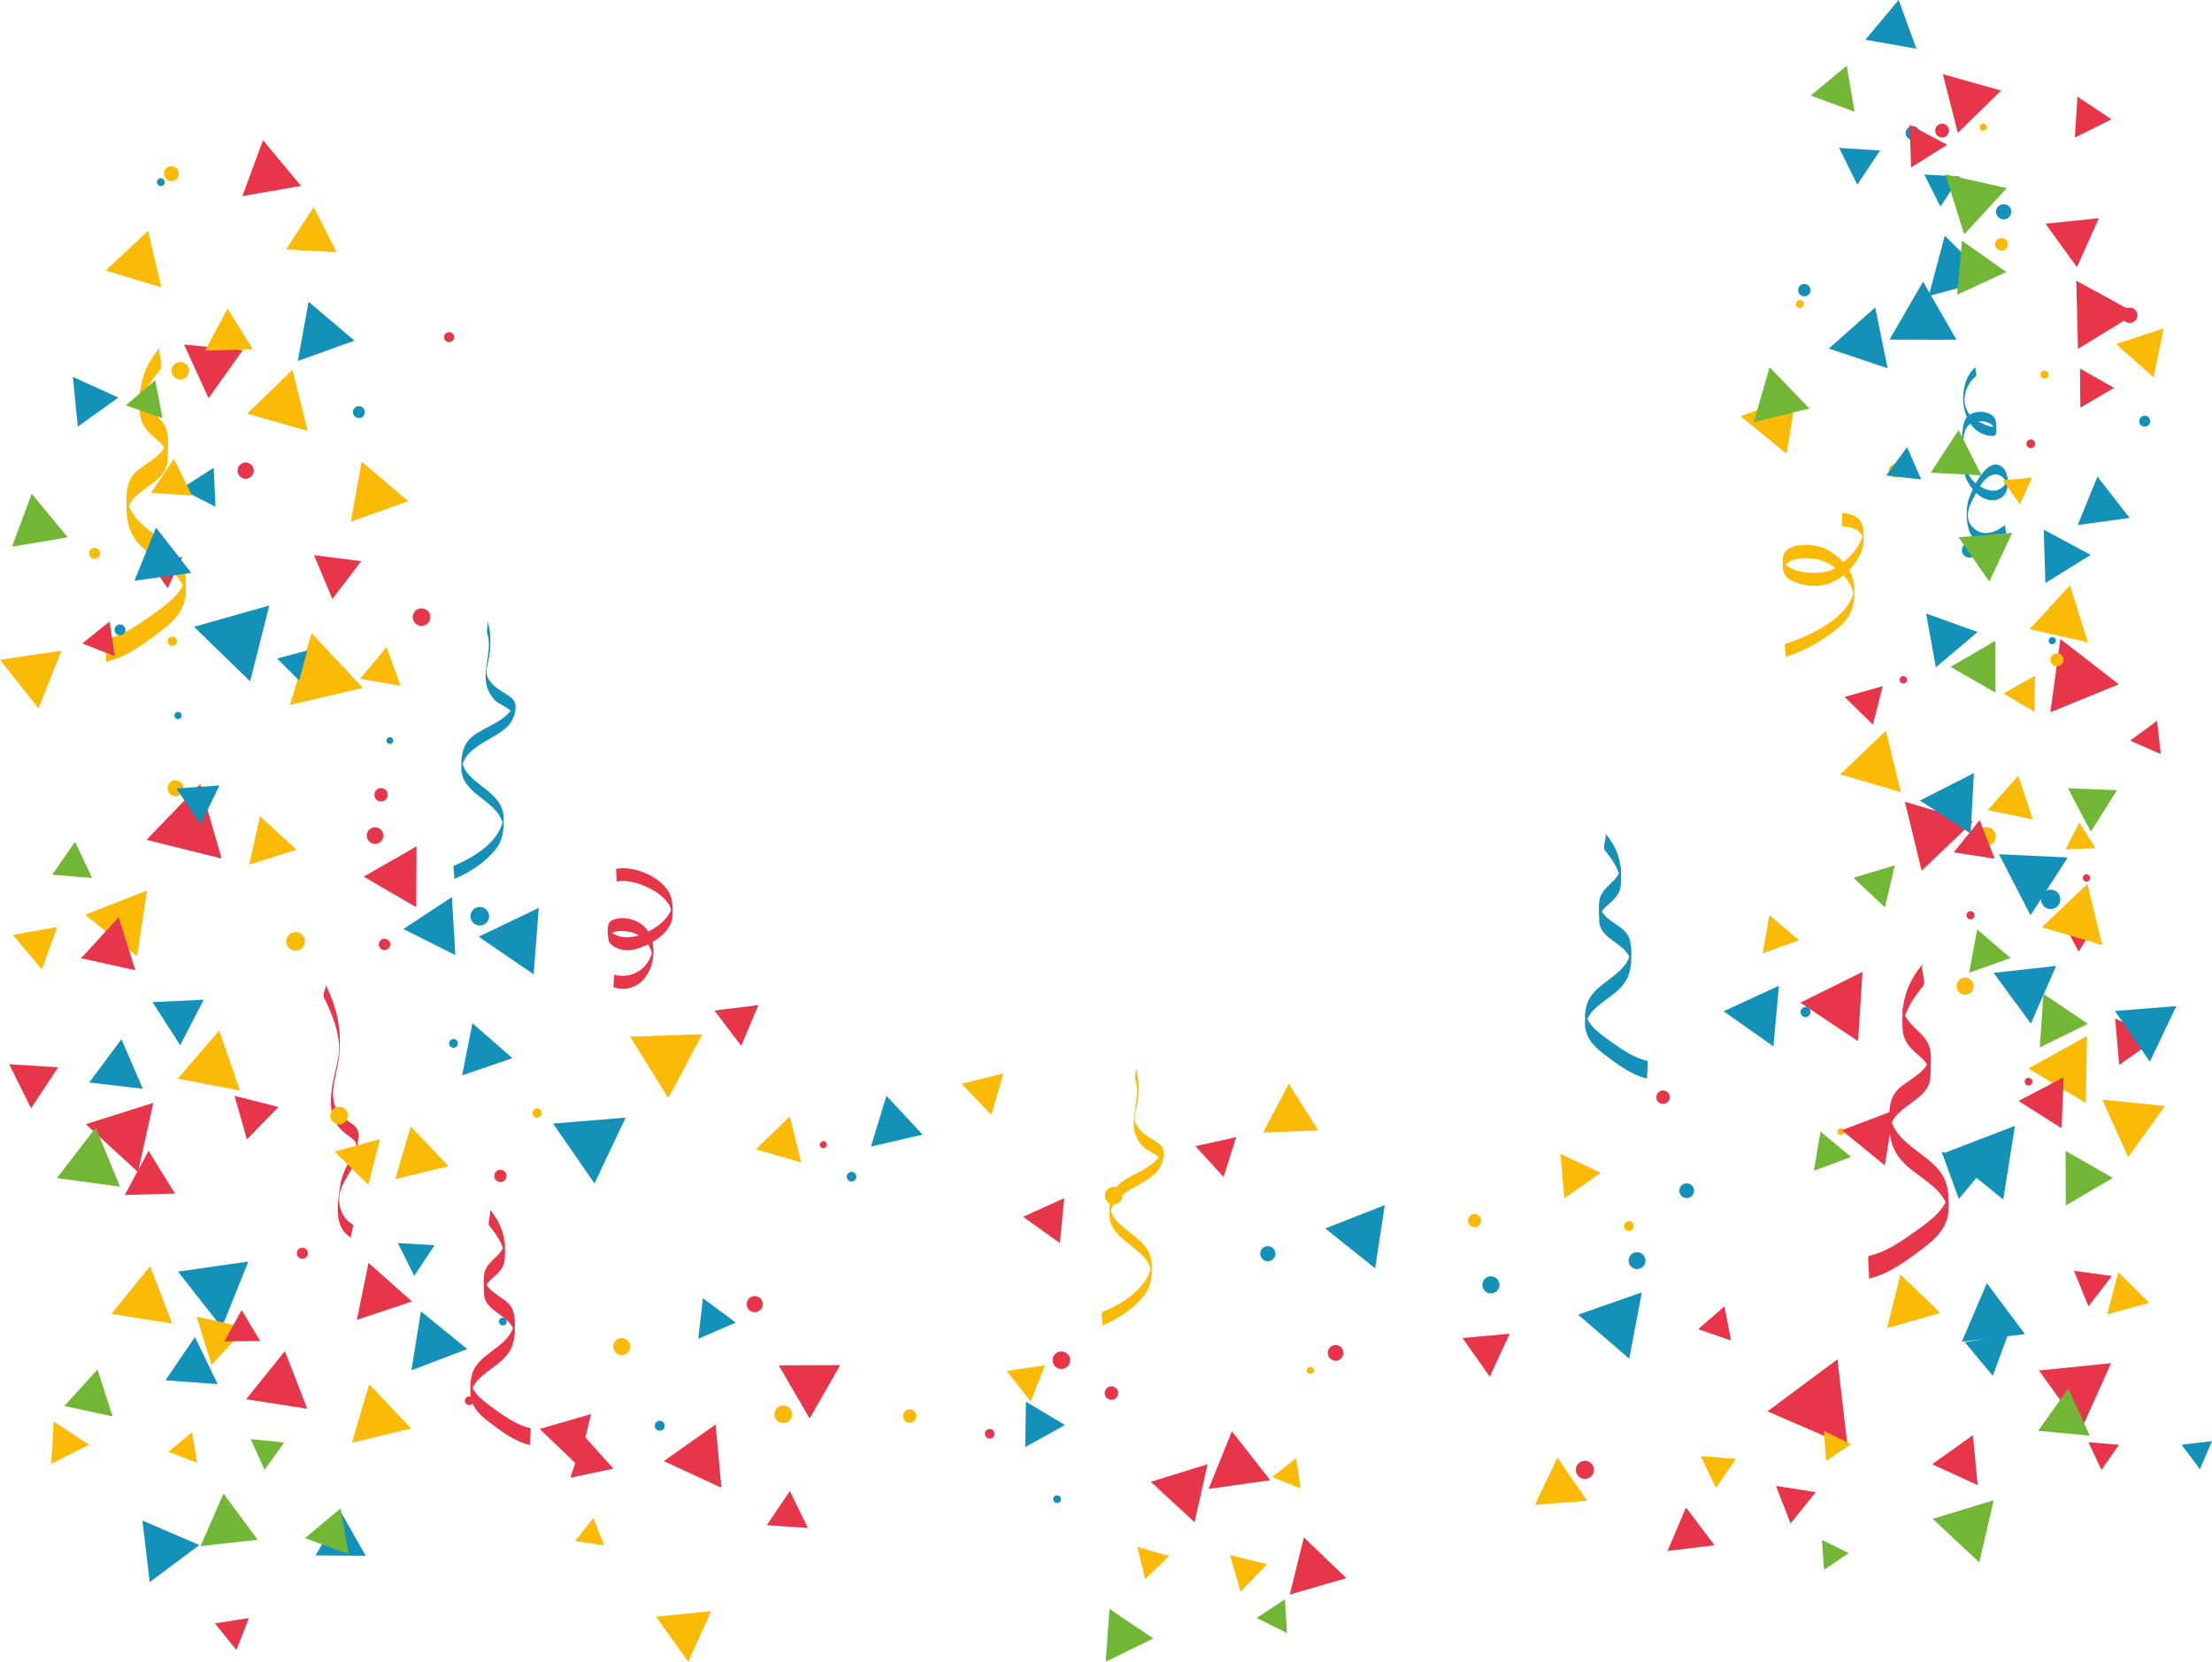 <?xml version="1.0" encoding="UTF-8"?> <!-- Creator: CorelDRAW 2018 (64-Bit) --> <svg xmlns="http://www.w3.org/2000/svg" xmlns:xlink="http://www.w3.org/1999/xlink" xml:space="preserve" width="100%" height="100%" style="shape-rendering:geometricPrecision; text-rendering:geometricPrecision; image-rendering:optimizeQuality; fill-rule:evenodd; clip-rule:evenodd" viewBox="0 0 264417 198595"> <defs> <style type="text/css"> <![CDATA[ .fil2 {fill:#FBBA05;fill-rule:nonzero} .fil1 {fill:#E7354A;fill-rule:nonzero} .fil3 {fill:#72B635;fill-rule:nonzero} .fil0 {fill:#1391B8;fill-rule:nonzero} ]]> </style> </defs> <g id="Слой_x0020_1">  <g id="_2249129916368"> <polygon class="fil0" points="36885,36063 42375,40712 35603,43141 "></polygon> <polygon class="fil0" points="25762,60573 21609,58428 25544,55905 "></polygon> <polygon class="fil0" points="23189,74913 32192,72359 29903,81432 "></polygon> <polygon class="fil0" points="64402,108505 63790,116444 57220,111944 "></polygon> <polygon class="fil0" points="24353,119476 21543,124922 18231,119765 "></polygon> <polygon class="fil0" points="26522,158653 21277,151973 29684,150771 "></polygon> <polygon class="fil0" points="50314,156720 55849,161227 49178,163768 "></polygon> <polygon class="fil0" points="66113,134282 74787,133568 71068,141437 "></polygon> <polygon class="fil0" points="87948,158063 83469,160005 84028,155155 "></polygon> <polygon class="fil0" points="110287,135601 104107,137025 105965,130961 "></polygon> <polygon class="fil0" points="127297,170310 122551,172948 122640,167519 "></polygon> <polygon class="fil0" points="164384,151587 158413,146814 165532,144029 "></polygon> <polygon class="fil0" points="188642,157118 196260,154453 194759,162381 "></polygon> <polygon class="fil0" points="238213,164431 234863,160410 240021,159519 "></polygon> <polygon class="fil0" points="206042,120859 212650,117808 211988,125057 "></polygon> <polygon class="fil0" points="232538,137745 240861,134555 239461,143357 "></polygon> <polygon class="fil0" points="247166,102478 242723,109394 238955,102088 "></polygon> <polygon class="fil0" points="249917,66319 244500,69674 244303,63305 "></polygon> <polygon class="fil0" points="229880,33662 233873,40604 225864,40591 "></polygon> <polygon class="fil0" points="224740,17990 222016,22070 219845,17670 "></polygon> <polygon class="fil1" points="29018,41851 24932,47590 22005,41182 "></polygon> <polygon class="fil1" points="43176,67061 39737,71591 37533,66348 "></polygon> <polygon class="fil1" points="26489,102603 17510,100372 23932,93711 "></polygon> <polygon class="fil1" points="90660,120116 88602,124994 85407,120773 "></polygon> <polygon class="fil1" points="28037,130968 33287,132294 29514,136178 "></polygon> <polygon class="fil1" points="18328,131808 16494,140073 10254,134352 "></polygon> <polygon class="fil1" points="29424,167228 34056,161470 36726,168360 "></polygon> <polygon class="fil1" points="73327,175526 68181,176603 69821,171608 "></polygon> <polygon class="fil1" points="100434,163147 96785,169529 93084,163178 "></polygon> <polygon class="fil1" points="126693,148565 122303,145426 127217,143194 "></polygon> <polygon class="fil1" points="146266,140666 142894,136979 147773,135902 "></polygon> <polygon class="fil1" points="147255,171049 151838,176905 144475,177945 "></polygon> <polygon class="fil1" points="180463,159398 178087,164534 174826,159909 "></polygon> <polygon class="fil1" points="211277,168672 219645,162455 220845,172811 "></polygon> <polygon class="fil1" points="222108,124435 215203,119832 222643,116153 "></polygon> <polygon class="fil1" points="252356,162912 248804,170826 243728,163793 "></polygon> <polygon class="fil1" points="227705,95825 235843,98208 229709,104064 "></polygon> <polygon class="fil1" points="253278,81781 245096,85123 246292,76366 "></polygon> <polygon class="fil1" points="220492,83290 225058,82003 223890,86602 "></polygon> <polygon class="fil1" points="239209,10820 234034,15875 232245,8866 "></polygon> <polygon class="fil1" points="43475,104766 49789,101152 49762,108427 "></polygon> <polygon class="fil1" points="248196,33551 255344,37448 248396,41691 "></polygon> <polygon class="fil1" points="35991,22222 28977,23433 31436,16752 "></polygon> <polygon class="fil2" points="213563,54231 208085,49750 214706,47247 "></polygon> <polygon class="fil2" points="242466,127692 249473,123817 249325,131822 "></polygon> <polygon class="fil2" points="49098,134628 53620,139375 47249,140917 "></polygon> <polygon class="fil2" points="215052,112373 210697,113936 211521,109382 "></polygon> <polygon class="fil2" points="186547,137898 191368,140167 186993,143207 "></polygon> <polygon class="fil2" points="123210,167485 120335,163839 124930,163172 "></polygon> <polygon class="fil2" points="154062,129514 157586,135100 150986,135361 "></polygon> <polygon class="fil2" points="118502,133244 114944,129519 119947,128300 "></polygon> <polygon class="fil2" points="94412,133442 95770,138920 90347,137357 "></polygon> <polygon class="fil2" points="75326,123893 83960,123602 79895,131226 "></polygon> <polygon class="fil2" points="10186,109323 17572,106431 16383,114273 "></polygon> <polygon class="fil2" points="29394,158674 25292,163115 23498,157342 "></polygon> <polygon class="fil2" points="43379,82211 34660,84249 37254,75680 "></polygon> <polygon class="fil2" points="43239,55173 48803,59894 41931,62352 "></polygon> <polygon class="fil2" points="12639,32336 17706,27578 19292,34344 "></polygon> <polygon class="fil2" points="219973,92543 225441,87328 227223,94671 "></polygon> <path class="fil2" d="M213412 78515c2352,-718 4638,-2033 6499,-3633 1461,-1257 1781,-2586 1764,-4405 -23,-2259 -1555,-3929 -3508,-4901 -1278,-637 -5025,-911 -5062,1293 -29,1648 141,2307 1891,2846 2137,658 4024,251 5652,-1223 1224,-1106 2130,-2527 2140,-4198 11,-1894 -481,-2806 -2584,-2994l0 1580c1181,106 2456,438 2578,1804 -2,-489 -3,-981 -5,-1471 -42,2012 -2069,3964 -3717,4849 -1286,689 -5609,620 -5951,-1301 0,526 0,1053 0,1578 185,-1993 3456,-1786 4719,-1330 1914,690 3798,2586 3837,4708 1,-490 3,-982 4,-1472 -304,3475 -5353,5804 -8256,6689 -158,48 135,1539 0,1580z"></path> <path class="fil0" d="M54265 105054c1894,-774 3652,-1925 4956,-3515 932,-1136 998,-2344 984,-3723 -36,-3560 -4799,-3990 -5056,-7208 1,522 2,1044 3,1565 165,-3108 3962,-3609 5697,-5537 550,-611 1186,-2328 463,-3056 -733,-737 -1771,-1059 -2507,-1888 -1010,-1138 -601,-1723 -345,-3126 252,-1384 243,-3105 -211,-4431 161,472 -164,1115 0,1594 531,1551 -217,3481 -200,5172 11,1099 342,1917 1079,2749 453,511 2335,1209 2378,1909 1,-522 1,-1044 2,-1566 -606,2141 -3470,2764 -5008,4001 -1248,1005 -1366,2367 -1358,3813 20,3404 4972,3869 5055,7341 1,-522 2,-1043 2,-1565 -280,2909 -3485,4877 -5935,5878 -196,80 176,1522 0,1594z"></path> <path class="fil2" d="M131742 158413c1894,-774 3652,-1925 4956,-3516 932,-1136 998,-2344 984,-3723 -35,-3560 -4798,-3990 -5055,-7208 1,522 2,1044 3,1565 165,-3107 3962,-3609 5697,-5537 550,-611 1186,-2328 462,-3056 -733,-737 -1771,-1059 -2506,-1888 -1009,-1138 -601,-1723 -345,-3126 252,-1384 244,-3104 -210,-4431 161,472 -165,1115 0,1594 531,1551 -218,3481 -201,5172 11,1100 342,1917 1079,2748 453,510 2335,1209 2378,1909 1,-522 1,-1044 2,-1566 -605,2141 -3470,2764 -5007,4001 -1248,1005 -1366,2366 -1357,3813 20,3404 4971,3869 5054,7341 1,-522 2,-1043 3,-1566 -280,2909 -3486,4878 -5935,5879 -196,80 175,1522 0,1594z"></path> <path class="fil1" d="M73381 118007c3889,1120 5824,-3790 4102,-6693 -803,-1352 -2933,-1986 -4343,-1314 -700,332 -484,1655 -413,2277 83,726 1134,1129 1722,1242 936,180 1954,-179 2797,-545 1408,-612 3128,-1933 3156,-3612 25,-1434 -22,-2494 -1099,-3589 -1332,-1354 -3727,-2261 -5616,-1952 -92,15 70,1514 0,1526 1554,-254 3146,338 4477,1098 703,401 1305,950 1776,1604 306,425 228,1194 391,384 -72,359 -290,685 -488,985 -849,1276 -2435,2096 -3873,2476 -1054,279 -3097,132 -3260,-1296 0,509 0,1017 0,1525 152,-1050 1829,-893 2552,-754 1531,298 2623,1572 2767,3098 -1,-474 -3,-948 -4,-1422 -40,2443 -2329,4103 -4642,3436 125,36 -145,1483 0,1526z"></path> <path class="fil0" d="M239735 62701c-1087,852 -2488,1498 -3701,513 -1208,-980 -849,-2368 -206,-3546 575,-1055 1243,-2714 2567,-2964 587,-111 1189,403 1437,878 85,305 105,243 60,-185 -35,129 -83,252 -147,368 -117,248 -329,430 -544,589 -1016,751 -2608,-112 -3327,-880 -881,-939 -1195,-2340 -1324,-3578 -52,-490 47,-1112 216,-1895 142,-659 291,-1108 915,-1431 1017,-526 2793,-150 2954,1122 0,-383 0,-763 0,-1144 -104,1166 -2462,-352 -2835,-667 -1594,-1341 -1044,-3752 390,-4908 191,-154 -182,-998 0,-1143 -2545,2053 -1895,8182 2006,8271 549,12 445,-613 445,-981 0,-707 -59,-1292 -766,-1647 -835,-421 -2074,-340 -2736,342 -539,558 -561,1907 -614,2646 -108,1502 -42,3088 432,4523 534,1617 2628,3708 4409,2390 877,-648 820,-2717 100,-3429 -1783,-1763 -3684,2423 -4105,3630 -361,1036 -337,2548 -50,3603 622,2291 2982,1794 4423,664 191,-149 -180,-1002 0,-1143z"></path> <path class="fil1" d="M42162 146346c-1277,-734 -1843,-2313 -1539,-3750 343,-1615 1713,-2826 1952,-4411 119,-787 215,-1581 273,-2375 82,-1131 -641,-1387 -1448,-1959 -2739,-1943 -1169,-4896 -871,-7555 357,-3194 -209,-5792 -1640,-8686 195,395 -375,1178 -173,1585 844,1704 1556,3411 1783,5313 212,1772 -490,3441 -764,5171 -363,2293 -366,4439 1739,5932 1048,742 1457,1024 767,2277 -734,1335 -1404,2446 -1606,3990 -271,2062 -788,4820 1354,6052 -175,-101 367,-1472 173,-1585z"></path> <path class="fil1" d="M223377 152806c2379,-500 4668,-2229 6558,-3668 1781,-1356 2999,-2648 3006,-4910 5,-2170 -175,-3566 -1884,-5139 -2107,-1936 -5158,-3209 -5203,-6496 -3,842 -4,1683 -6,2525 378,-3102 4850,-3441 4905,-6478 18,-971 120,-2010 2,-2976 -302,-2460 -3243,-2924 -3337,-5583 -2,887 -4,1774 -4,2661 263,-1947 1252,-3391 2467,-4890 450,-555 -433,-2175 0,-2710 -1820,2244 -2495,4144 -2479,6929 8,1174 45,1981 811,2937 969,1208 2335,1677 2542,3365 -3,-841 -5,-1682 -7,-2524 -37,2044 -2123,2913 -3507,4020 -1422,1140 -1409,2607 -1405,4254 6,2164 429,3672 2090,5193 1860,1705 4904,2972 5000,5858 2,-886 4,-1772 4,-2660 -261,2109 -2439,3535 -4032,4686 -1602,1157 -3551,2482 -5519,2897 -202,42 162,2675 0,2710z"></path> <path class="fil2" d="M12655 79099c2379,-499 4668,-2229 6558,-3668 1781,-1356 2999,-2648 3006,-4910 5,-2170 -175,-3566 -1884,-5138 -2107,-1936 -5158,-3209 -5203,-6496 -3,842 -5,1683 -7,2525 378,-3102 4850,-3441 4905,-6477 18,-972 120,-2011 1,-2977 -301,-2460 -3242,-2924 -3337,-5583 -1,887 -3,1774 -3,2661 263,-1947 1252,-3391 2467,-4890 450,-555 -433,-2175 0,-2710 -1820,2244 -2494,4144 -2479,6928 8,1174 45,1981 811,2937 969,1208 2335,1678 2542,3365 -2,-840 -4,-1682 -6,-2524 -38,2044 -2123,2913 -3508,4020 -1422,1140 -1409,2606 -1406,4254 6,2164 430,3672 2090,5193 1860,1705 4903,2972 4999,5858 2,-886 3,-1774 4,-2661 -261,2110 -2439,3535 -4032,4687 -1602,1158 -3550,2482 -5518,2897 -202,42 162,2675 0,2710z"></path> <path class="fil1" d="M63386 172706c-1781,-375 -3497,-1670 -4912,-2750 -1335,-1014 -2247,-1983 -2253,-3677 -4,-1628 131,-2674 1411,-3850 1579,-1452 3865,-2404 3900,-4867 1,630 3,1261 4,1891 -283,-2324 -3633,-2577 -3674,-4854 -15,-728 -90,-1505 -2,-2229 226,-1843 2429,-2191 2500,-4183 3,664 3,1329 3,1994 -196,-1459 -937,-2542 -1848,-3664 -337,-414 325,-1629 0,-2030 1363,1681 1869,3104 1857,5190 -5,879 -34,1484 -608,2201 -726,905 -1749,1256 -1905,2521 3,-630 4,-1261 5,-1890 29,1531 1592,2181 2629,3012 1066,854 1056,1953 1053,3187 -4,1622 -321,2751 -1565,3892 -1394,1277 -3675,2226 -3746,4389 -2,-665 -2,-1330 -3,-1994 196,1581 1827,2648 3021,3511 1200,868 2660,1862 4134,2171 152,32 -121,2004 0,2030z"></path> <path class="fil0" d="M196923 128899c-1856,-390 -3642,-1738 -5116,-2861 -1389,-1057 -2341,-2066 -2345,-3829 -5,-1694 136,-2784 1469,-4009 1644,-1512 4025,-2504 4060,-5068 1,657 4,1312 5,1970 -295,-2420 -3784,-2684 -3826,-5054 -14,-759 -94,-1569 -1,-2322 235,-1921 2529,-2282 2603,-4356 2,692 3,1385 4,2077 -205,-1520 -978,-2647 -1926,-3816 -350,-432 338,-1697 0,-2113 1420,1750 1946,3232 1934,5405 -5,915 -35,1545 -632,2292 -755,942 -1820,1308 -1982,2626 1,-656 3,-1313 5,-1970 29,1595 1657,2273 2736,3136 1110,888 1100,2034 1095,3317 -4,1690 -334,2865 -1630,4053 -1452,1331 -3825,2318 -3900,4570 -1,-692 -3,-1385 -4,-2077 205,1647 1903,2759 3147,3657 1249,903 2769,1937 4305,2260 157,34 -127,2087 0,2113z"></path> <path class="fil1" d="M53081 40289c0,-331 268,-600 599,-600 332,0 601,269 601,600 0,332 -269,600 -601,600 -331,0 -599,-269 -599,-600z"></path> <path class="fil1" d="M28388 56242c0,-539 437,-976 975,-976 539,0 976,437 976,976 0,538 -437,975 -976,975 -538,0 -975,-437 -975,-975z"></path> <path class="fil1" d="M49339 73752c0,-581 471,-1052 1052,-1052 581,0 1053,471 1053,1052 0,582 -472,1053 -1053,1053 -581,0 -1052,-471 -1052,-1053z"></path> <path class="fil1" d="M44753 94987c0,-441 358,-799 799,-799 442,0 799,357 799,799 0,442 -357,799 -799,799 -441,0 -799,-357 -799,-799z"></path> <path class="fil1" d="M43844 99862c0,-549 445,-993 994,-993 549,0 994,444 994,993 0,549 -445,994 -994,994 -549,0 -994,-445 -994,-994z"></path> <path class="fil1" d="M45280 112868c0,-378 306,-684 683,-684 378,0 684,306 684,684 0,377 -306,684 -684,684 -377,0 -683,-307 -683,-684z"></path> <path class="fil1" d="M35480 149780c0,-368 298,-666 665,-666 367,0 666,297 666,666 0,367 -298,665 -666,665 -367,0 -665,-297 -665,-665z"></path> <path class="fil1" d="M59084 140533c0,-404 327,-731 731,-731 404,0 731,327 731,731 0,404 -327,732 -731,732 -404,0 -731,-327 -731,-732z"></path> <path class="fil1" d="M55576 167407c0,-286 232,-518 518,-518 286,0 518,233 518,518 0,286 -232,518 -518,518 -286,0 -518,-233 -518,-518z"></path> <path class="fil1" d="M89257 155863c0,-532 432,-963 964,-963 532,0 963,432 963,963 0,532 -432,964 -963,964 -532,0 -964,-432 -964,-964z"></path> <path class="fil1" d="M98002 136798c0,-234 190,-423 423,-423 234,0 423,189 423,423 0,233 -189,423 -423,423 -233,0 -423,-190 -423,-423z"></path> <path class="fil1" d="M117731 171356c0,-317 257,-574 575,-574 317,0 575,257 575,574 0,318 -258,575 -575,575 -318,0 -575,-258 -575,-575z"></path> <path class="fil1" d="M125825 162564c0,-579 469,-1047 1048,-1047 578,0 1047,469 1047,1047 0,578 -469,1048 -1047,1048 -579,0 -1048,-469 -1048,-1048z"></path> <path class="fil1" d="M132053 166488c0,-446 362,-808 808,-808 446,0 808,362 808,808 0,445 -362,808 -808,808 -446,0 -808,-363 -808,-808z"></path> <path class="fil1" d="M158716 161683c0,-518 421,-939 940,-939 518,0 939,420 939,939 0,518 -420,939 -939,939 -519,0 -940,-420 -940,-939z"></path> <path class="fil1" d="M188372 175665c0,-599 486,-1084 1084,-1084 600,0 1084,486 1084,1084 0,599 -485,1085 -1084,1085 -599,0 -1084,-487 -1084,-1085z"></path> <path class="fil1" d="M197994 131130c0,-445 361,-804 804,-804 445,0 804,359 804,804 0,444 -359,804 -804,804 -443,0 -804,-360 -804,-804z"></path> <path class="fil1" d="M242024 129272c0,-254 206,-461 460,-461 255,0 461,207 461,461 0,255 -206,461 -461,461 -254,0 -460,-206 -460,-461z"></path> <path class="fil1" d="M235061 109383c0,-272 220,-491 491,-491 271,0 491,220 491,491 0,270 -220,491 -491,491 -272,0 -491,-221 -491,-491z"></path> <path class="fil1" d="M248978 104929c0,-241 195,-436 436,-436 242,0 437,195 437,436 0,242 -195,437 -437,437 -241,0 -436,-195 -436,-437z"></path> <path class="fil1" d="M227073 81249c0,-247 200,-446 447,-446 246,0 446,199 446,446 0,246 -200,446 -446,446 -247,0 -447,-200 -447,-446z"></path> <path class="fil1" d="M242231 53036c0,-289 235,-525 525,-525 290,0 525,235 525,525 0,289 -234,525 -525,525 -289,0 -525,-235 -525,-525z"></path> <path class="fil1" d="M253668 37680c0,-506 411,-917 917,-917 507,0 917,411 917,917 0,507 -411,917 -917,917 -506,0 -917,-410 -917,-917z"></path> <path class="fil1" d="M237387 23847c0,-235 190,-425 423,-425 234,0 423,190 423,425 0,233 -189,422 -423,422 -234,0 -423,-189 -423,-422z"></path> <path class="fil1" d="M231331 15608c0,-455 369,-824 824,-824 455,0 824,369 824,824 0,455 -369,824 -824,824 -455,0 -824,-369 -824,-824z"></path> <path class="fil0" d="M18760 21768c0,-256 208,-464 464,-464 256,0 464,208 464,464 0,256 -208,464 -464,464 -256,0 -464,-208 -464,-464z"></path> <path class="fil0" d="M42188 49254c0,-394 319,-712 712,-712 393,0 711,318 711,712 0,393 -319,711 -711,711 -393,0 -712,-318 -712,-711z"></path> <path class="fil0" d="M13696 75279c0,-359 291,-650 650,-650 359,0 649,291 649,650 0,358 -291,649 -649,649 -359,0 -650,-291 -650,-649z"></path> <path class="fil0" d="M20849 85515c0,-239 194,-431 432,-431 238,0 432,193 432,431 0,238 -194,431 -432,431 -238,0 -432,-194 -432,-431z"></path> <path class="fil0" d="M46196 88507c0,-227 184,-411 411,-411 227,0 411,184 411,411 0,227 -184,412 -411,412 -227,0 -411,-185 -411,-412z"></path> <path class="fil0" d="M56244 109502c0,-613 498,-1112 1111,-1112 614,0 1111,498 1111,1112 0,613 -498,1111 -1111,1111 -613,0 -1111,-498 -1111,-1111z"></path> <path class="fil0" d="M53687 124694c0,-290 235,-525 525,-525 291,0 526,235 526,525 0,290 -235,526 -526,526 -290,0 -525,-235 -525,-526z"></path> <path class="fil0" d="M59647 157945c0,-257 208,-465 465,-465 257,0 465,208 465,465 0,257 -208,465 -465,465 -257,0 -465,-208 -465,-465z"></path> <path class="fil0" d="M78266 170397c0,-329 267,-597 597,-597 329,0 596,268 596,597 0,329 -267,597 -596,597 -330,0 -597,-268 -597,-597z"></path> <path class="fil0" d="M101217 140626c0,-317 257,-573 574,-573 316,0 572,257 572,573 0,317 -257,573 -572,573 -317,0 -574,-256 -574,-573z"></path> <path class="fil0" d="M125905 179175c0,-255 207,-462 462,-462 256,0 463,207 463,462 0,256 -207,463 -463,463 -255,0 -462,-207 -462,-463z"></path> <path class="fil0" d="M150644 149830c0,-499 405,-904 905,-904 500,0 904,405 904,904 0,500 -404,906 -904,906 -499,0 -905,-405 -905,-906z"></path> <path class="fil0" d="M177201 153557c0,-564 458,-1021 1022,-1021 564,0 1022,457 1022,1021 0,565 -458,1022 -1022,1022 -564,0 -1022,-458 -1022,-1022z"></path> <path class="fil0" d="M194676 150659c0,-558 452,-1010 1009,-1010 558,0 1009,452 1009,1010 0,557 -452,1009 -1009,1009 -557,0 -1009,-452 -1009,-1009z"></path> <path class="fil0" d="M200745 142303c0,-486 394,-880 879,-880 486,0 880,394 880,880 0,485 -394,879 -880,879 -486,0 -879,-394 -879,-879z"></path> <path class="fil0" d="M215226 120948c0,-332 269,-600 600,-600 332,0 600,269 600,600 0,331 -268,600 -600,600 -331,0 -600,-269 -600,-600z"></path> <path class="fil0" d="M243975 107480c0,-639 518,-1157 1157,-1157 640,0 1157,518 1157,1157 0,639 -517,1156 -1157,1156 -638,0 -1157,-517 -1157,-1156z"></path> <path class="fil0" d="M244892 76564c0,-239 193,-431 431,-431 239,0 433,193 433,431 0,239 -194,432 -433,432 -239,0 -431,-194 -431,-432z"></path> <path class="fil0" d="M234521 65756c0,-493 401,-893 894,-893 493,0 892,400 892,893 0,493 -400,892 -892,892 -493,0 -894,-400 -894,-892z"></path> <path class="fil0" d="M255718 50338c0,-363 294,-657 657,-657 363,0 657,294 657,657 0,362 -294,657 -657,657 -363,0 -657,-295 -657,-657z"></path> <path class="fil0" d="M214942 34677c0,-410 333,-742 743,-742 410,0 741,332 741,742 0,410 -332,742 -741,742 -410,0 -743,-332 -743,-742z"></path> <path class="fil0" d="M238603 25308c0,-504 408,-912 912,-912 503,0 911,408 911,912 0,503 -408,912 -911,912 -504,0 -912,-409 -912,-912z"></path> <path class="fil0" d="M227797 15899c0,-459 373,-832 832,-832 459,0 832,373 832,832 0,460 -373,832 -832,832 -460,0 -832,-373 -832,-832z"></path> <path class="fil2" d="M19596 20761c0,-493 399,-893 893,-893 493,0 892,400 892,893 0,493 -400,893 -892,893 -494,0 -893,-401 -893,-893z"></path> <path class="fil2" d="M20510 44314c0,-575 467,-1042 1043,-1042 576,0 1042,467 1042,1042 0,576 -466,1044 -1042,1044 -576,0 -1043,-468 -1043,-1044z"></path> <path class="fil2" d="M10645 66140c0,-364 294,-658 657,-658 363,0 658,294 658,658 0,364 -295,658 -658,658 -363,0 -657,-294 -657,-658z"></path> <path class="fil2" d="M20046 76634c0,-306 247,-554 553,-554 305,0 553,248 553,554 0,305 -248,552 -553,552 -306,0 -553,-248 -553,-552z"></path> <path class="fil2" d="M20030 94201c0,-526 426,-952 952,-952 525,0 951,426 951,952 0,525 -426,951 -951,951 -526,0 -952,-426 -952,-951z"></path> <path class="fil2" d="M34224 112507c0,-613 497,-1111 1110,-1111 613,0 1110,498 1110,1111 0,613 -497,1110 -1110,1110 -613,0 -1110,-497 -1110,-1110z"></path> <path class="fil2" d="M39490 133325c0,-581 472,-1053 1054,-1053 582,0 1054,472 1054,1053 0,583 -472,1054 -1054,1054 -582,0 -1054,-471 -1054,-1054z"></path> <path class="fil2" d="M63651 133019c0,-306 247,-554 553,-554 306,0 553,248 553,554 0,306 -247,553 -553,553 -306,0 -553,-248 -553,-553z"></path> <path class="fil2" d="M73306 160935c0,-562 457,-1019 1020,-1019 564,0 1020,457 1020,1019 0,564 -457,1021 -1020,1021 -563,0 -1020,-458 -1020,-1021z"></path> <path class="fil2" d="M92574 169029c0,-583 474,-1057 1058,-1057 584,0 1057,474 1057,1057 0,584 -473,1057 -1057,1057 -584,0 -1058,-473 -1058,-1057z"></path> <path class="fil2" d="M107943 169231c0,-444 360,-804 804,-804 444,0 805,360 805,804 0,444 -361,804 -805,804 -444,0 -804,-360 -804,-804z"></path> <path class="fil2" d="M132073 142888c0,-581 471,-1051 1050,-1051 581,0 1051,470 1051,1051 0,580 -470,1051 -1051,1051 -580,0 -1050,-471 -1050,-1051z"></path> <path class="fil2" d="M156200 163776c0,-239 194,-433 434,-433 240,0 434,194 434,433 0,240 -195,435 -434,435 -240,0 -434,-195 -434,-435z"></path> <path class="fil2" d="M175481 145883c0,-438 355,-791 791,-791 437,0 791,354 791,791 0,436 -355,791 -791,791 -437,0 -791,-355 -791,-791z"></path> <path class="fil2" d="M194126 146532c0,-323 262,-585 585,-585 323,0 584,262 584,585 0,323 -261,584 -584,584 -323,0 -585,-261 -585,-584z"></path> <path class="fil2" d="M219630 135253c0,-223 181,-404 404,-404 223,0 404,182 404,404 0,223 -181,404 -404,404 -223,0 -404,-181 -404,-404z"></path> <path class="fil2" d="M233885 117856c0,-566 459,-1025 1025,-1025 566,0 1025,458 1025,1025 0,565 -459,1025 -1025,1025 -565,0 -1025,-459 -1025,-1025z"></path> <path class="fil2" d="M236330 99971c0,-620 503,-1122 1122,-1122 619,0 1121,502 1121,1122 0,619 -502,1122 -1121,1122 -620,0 -1122,-503 -1122,-1122z"></path> <path class="fil2" d="M245110 78853c0,-430 348,-778 778,-778 429,0 779,348 779,778 0,429 -349,779 -779,779 -430,0 -778,-349 -778,-779z"></path> <path class="fil2" d="M225783 56251c0,-460 373,-833 832,-833 461,0 833,373 833,833 0,459 -372,833 -833,833 -459,0 -832,-374 -832,-833z"></path> <path class="fil2" d="M243925 44766c0,-267 216,-483 483,-483 267,0 483,216 483,483 0,267 -216,483 -483,483 -267,0 -483,-216 -483,-483z"></path> <path class="fil2" d="M214676 36336c0,-262 213,-474 474,-474 262,0 475,213 475,474 0,262 -213,475 -475,475 -262,0 -474,-213 -474,-475z"></path> <path class="fil2" d="M238497 29191c0,-419 340,-760 760,-760 420,0 759,340 759,760 0,419 -339,759 -759,759 -420,0 -760,-340 -760,-759z"></path> <path class="fil2" d="M236649 15201c0,-239 194,-432 432,-432 239,0 432,194 432,432 0,239 -193,433 -432,433 -239,0 -432,-194 -432,-433z"></path> <polygon class="fil1" points="20043,70299 17690,66915 21797,66569 "></polygon> <polygon class="fil1" points="13728,78424 9833,76899 13100,74288 "></polygon> <polygon class="fil1" points="9692,114521 14185,109619 16182,115960 "></polygon> <polygon class="fil1" points="6955,127550 3715,132448 1093,127193 "></polygon> <polygon class="fil1" points="17761,137532 20913,142639 14913,142816 "></polygon> <polygon class="fil1" points="28891,156569 31098,160257 26800,160325 "></polygon> <polygon class="fil1" points="49250,155541 42658,157737 44052,150930 "></polygon> <polygon class="fil1" points="28264,197207 25689,194012 29743,193379 "></polygon> <polygon class="fil1" points="69131,175207 64516,170776 70662,168994 "></polygon> <polygon class="fil1" points="85542,170242 86235,177799 79345,174620 "></polygon> <polygon class="fil1" points="96581,182618 91665,182276 94418,178191 "></polygon> <polygon class="fil1" points="142793,181924 137568,177098 144360,174987 "></polygon> <polygon class="fil1" points="155861,183737 160939,188607 154182,190568 "></polygon> <polygon class="fil1" points="201538,180157 204945,184671 199332,185364 "></polygon> <polygon class="fil1" points="217055,178324 214039,182075 212297,177588 "></polygon> <polygon class="fil1" points="206137,156127 206922,160209 202993,158848 "></polygon> <polygon class="fil1" points="236406,177483 230959,174999 235834,171524 "></polygon> <polygon class="fil1" points="249647,172358 253299,172670 251202,175677 "></polygon> <polygon class="fil1" points="247916,151877 252458,152499 249649,156122 "></polygon> <polygon class="fil1" points="220161,135073 226375,132723 225302,139281 "></polygon> <polygon class="fil1" points="246442,134834 241289,131576 246687,128744 "></polygon> <polygon class="fil1" points="252838,121719 257886,124071 253324,127267 "></polygon> <polygon class="fil1" points="246697,110348 250511,110505 248468,113729 "></polygon> <polygon class="fil1" points="233546,101862 236650,98013 238431,102626 "></polygon> <polygon class="fil1" points="254627,88518 257849,86141 258296,90120 "></polygon> <polygon class="fil1" points="248640,44051 252711,46352 248682,48727 "></polygon> <polygon class="fil1" points="248271,31924 244520,26732 250892,26080 "></polygon> <polygon class="fil1" points="232769,17304 228445,20007 228266,14912 "></polygon> <polygon class="fil1" points="252412,14260 248022,16435 248332,11547 "></polygon> <polygon class="fil0" points="14152,47511 9297,50989 8713,45047 "></polygon> <polygon class="fil0" points="22858,68462 16072,69404 18649,63056 "></polygon> <polygon class="fil0" points="35762,81337 33130,78698 36733,77738 "></polygon> <polygon class="fil0" points="26236,93870 23973,98512 21085,94231 "></polygon> <polygon class="fil0" points="54021,107206 54429,114145 48215,111027 "></polygon> <polygon class="fil0" points="56472,122286 61254,126463 55244,128516 "></polygon> <polygon class="fil0" points="17074,130122 10665,129375 14517,124197 "></polygon> <polygon class="fil0" points="51937,148823 49522,152485 47558,148563 "></polygon> <polygon class="fil0" points="19779,164961 23302,159787 26022,165424 "></polygon> <polygon class="fil0" points="17029,181728 23828,184654 17895,189079 "></polygon> <polygon class="fil0" points="40758,180719 43720,185936 37720,185892 "></polygon> <polygon class="fil0" points="264417,172229 262977,175593 260785,172665 "></polygon> <polygon class="fil0" points="237504,153356 242067,159445 234512,160353 "></polygon> <polygon class="fil0" points="237972,138722 234154,143282 232114,137694 "></polygon> <polygon class="fil0" points="252813,120827 260149,120241 256989,126888 "></polygon> <polygon class="fil0" points="245784,115440 242765,122328 238309,116269 "></polygon> <polygon class="fil0" points="235954,92394 235569,99618 229505,95673 "></polygon> <polygon class="fil0" points="236397,75533 231408,79757 230243,73324 "></polygon> <polygon class="fil0" points="250726,56954 254562,61898 248363,62749 "></polygon> <polygon class="fil0" points="225468,56823 227974,53437 229652,57301 "></polygon> <polygon class="fil0" points="224161,36740 225642,44009 218608,41657 "></polygon> <polygon class="fil0" points="232474,28164 237764,33433 230555,35380 "></polygon> <polygon class="fil0" points="230023,20858 234307,21103 231954,24691 "></polygon> <polygon class="fil0" points="229084,5822 222981,4746 226964,0 "></polygon> <polygon class="fil3" points="19420,49983 15049,48446 18565,45429 "></polygon> <polygon class="fil3" points="3793,59009 8093,64217 1433,65337 "></polygon> <polygon class="fil3" points="6246,104538 8973,100603 11017,104932 "></polygon> <polygon class="fil3" points="6798,140794 11453,134770 14344,141815 "></polygon> <polygon class="fil3" points="11655,163669 13458,169275 7702,168034 "></polygon> <polygon class="fil3" points="33973,172395 31628,175664 29970,171998 "></polygon> <polygon class="fil3" points="26720,178494 30793,184013 23977,184781 "></polygon> <polygon class="fil3" points="40719,180275 41666,185736 36463,183825 "></polygon> <polygon class="fil3" points="132621,192281 137865,195817 132181,198590 "></polygon> <polygon class="fil3" points="153840,195175 150222,193364 153601,191136 "></polygon> <polygon class="fil3" points="217793,184043 221006,185610 218043,187608 "></polygon> <polygon class="fil3" points="236598,186722 231033,181519 238322,179301 "></polygon> <polygon class="fil3" points="249809,171579 243644,170992 247234,165946 "></polygon> <polygon class="fil3" points="252570,140779 246945,144062 246914,137548 "></polygon> <polygon class="fil3" points="221280,138268 216826,139928 217616,135242 "></polygon> <polygon class="fil3" points="249584,122360 243830,125177 244268,118785 "></polygon> <polygon class="fil3" points="240337,114495 235388,116244 236348,111084 "></polygon> <polygon class="fil3" points="221561,104908 226500,103422 225317,108443 "></polygon> <polygon class="fil3" points="247205,94207 253063,94439 249932,99394 "></polygon> <polygon class="fil3" points="238538,82776 233165,79698 238517,76584 "></polygon> <polygon class="fil3" points="237794,69504 234123,64216 240538,63682 "></polygon> <polygon class="fil3" points="236873,56812 230804,56487 234119,51394 "></polygon> <polygon class="fil3" points="211529,43888 216288,48816 209640,50473 "></polygon> <polygon class="fil3" points="239828,32508 233944,35226 234533,28771 "></polygon> <polygon class="fil3" points="232554,20836 239886,22483 234793,28009 "></polygon> <polygon class="fil3" points="216461,11417 220751,7849 221696,13349 "></polygon> <polygon class="fil2" points="257434,45102 252963,41124 258644,39241 "></polygon> <polygon class="fil2" points="241447,60262 239413,57402 242908,57071 "></polygon> <polygon class="fil2" points="242616,75197 247445,69945 249579,76755 "></polygon> <polygon class="fil2" points="243205,85080 239487,82884 243247,80761 "></polygon> <polygon class="fil2" points="242992,97933 237604,96821 241261,92709 "></polygon> <polygon class="fil2" points="248560,98318 250500,101358 246897,101519 "></polygon> <polygon class="fil2" points="251302,112940 244082,110823 249525,105628 "></polygon> <polygon class="fil2" points="254398,138289 251302,131423 258797,132176 "></polygon> <polygon class="fil2" points="253221,152039 256920,155711 251890,157081 "></polygon> <polygon class="fil2" points="227172,152316 231936,156905 225581,158737 "></polygon> <polygon class="fil2" points="218036,171009 221274,172591 218286,174604 "></polygon> <polygon class="fil2" points="207503,174357 205110,177825 203303,174018 "></polygon> <polygon class="fil2" points="189729,179354 183485,179856 186174,174197 "></polygon> <polygon class="fil2" points="155463,177891 152065,176518 154954,174260 "></polygon> <polygon class="fil2" points="151468,186941 148302,190237 147030,185847 "></polygon> <polygon class="fil2" points="135952,184865 139759,185971 136898,188715 "></polygon> <polygon class="fil2" points="82278,198595 78416,193211 85009,192558 "></polygon> <polygon class="fil2" points="72230,184685 68749,184179 70928,181418 "></polygon> <polygon class="fil2" points="49155,170723 42065,172427 44134,165435 "></polygon> <polygon class="fil2" points="20117,173508 22964,171183 23553,174810 "></polygon> <polygon class="fil2" points="10643,172666 6128,174935 6419,169891 "></polygon> <polygon class="fil2" points="13320,157023 17950,151318 20576,158180 "></polygon> <polygon class="fil2" points="39997,137634 45443,136122 44027,141595 "></polygon> <polygon class="fil2" points="28697,130340 21247,128915 26206,123175 "></polygon> <polygon class="fil2" points="6842,110782 5007,115851 1534,111728 "></polygon> <polygon class="fil2" points="31083,97548 35443,101558 29791,103328 "></polygon> <polygon class="fil2" points="7343,77765 4611,84667 0,78850 "></polygon> <polygon class="fil2" points="47897,81965 43045,81119 46203,77340 "></polygon> <polygon class="fil2" points="20788,54829 22950,59223 18063,58900 "></polygon> <polygon class="fil2" points="36787,51510 29541,49441 34955,44201 "></polygon> <polygon class="fil2" points="27205,36878 30215,41731 24506,41911 "></polygon> <polygon class="fil2" points="40240,30135 34199,29818 37495,24745 "></polygon> </g> </g> </svg> 